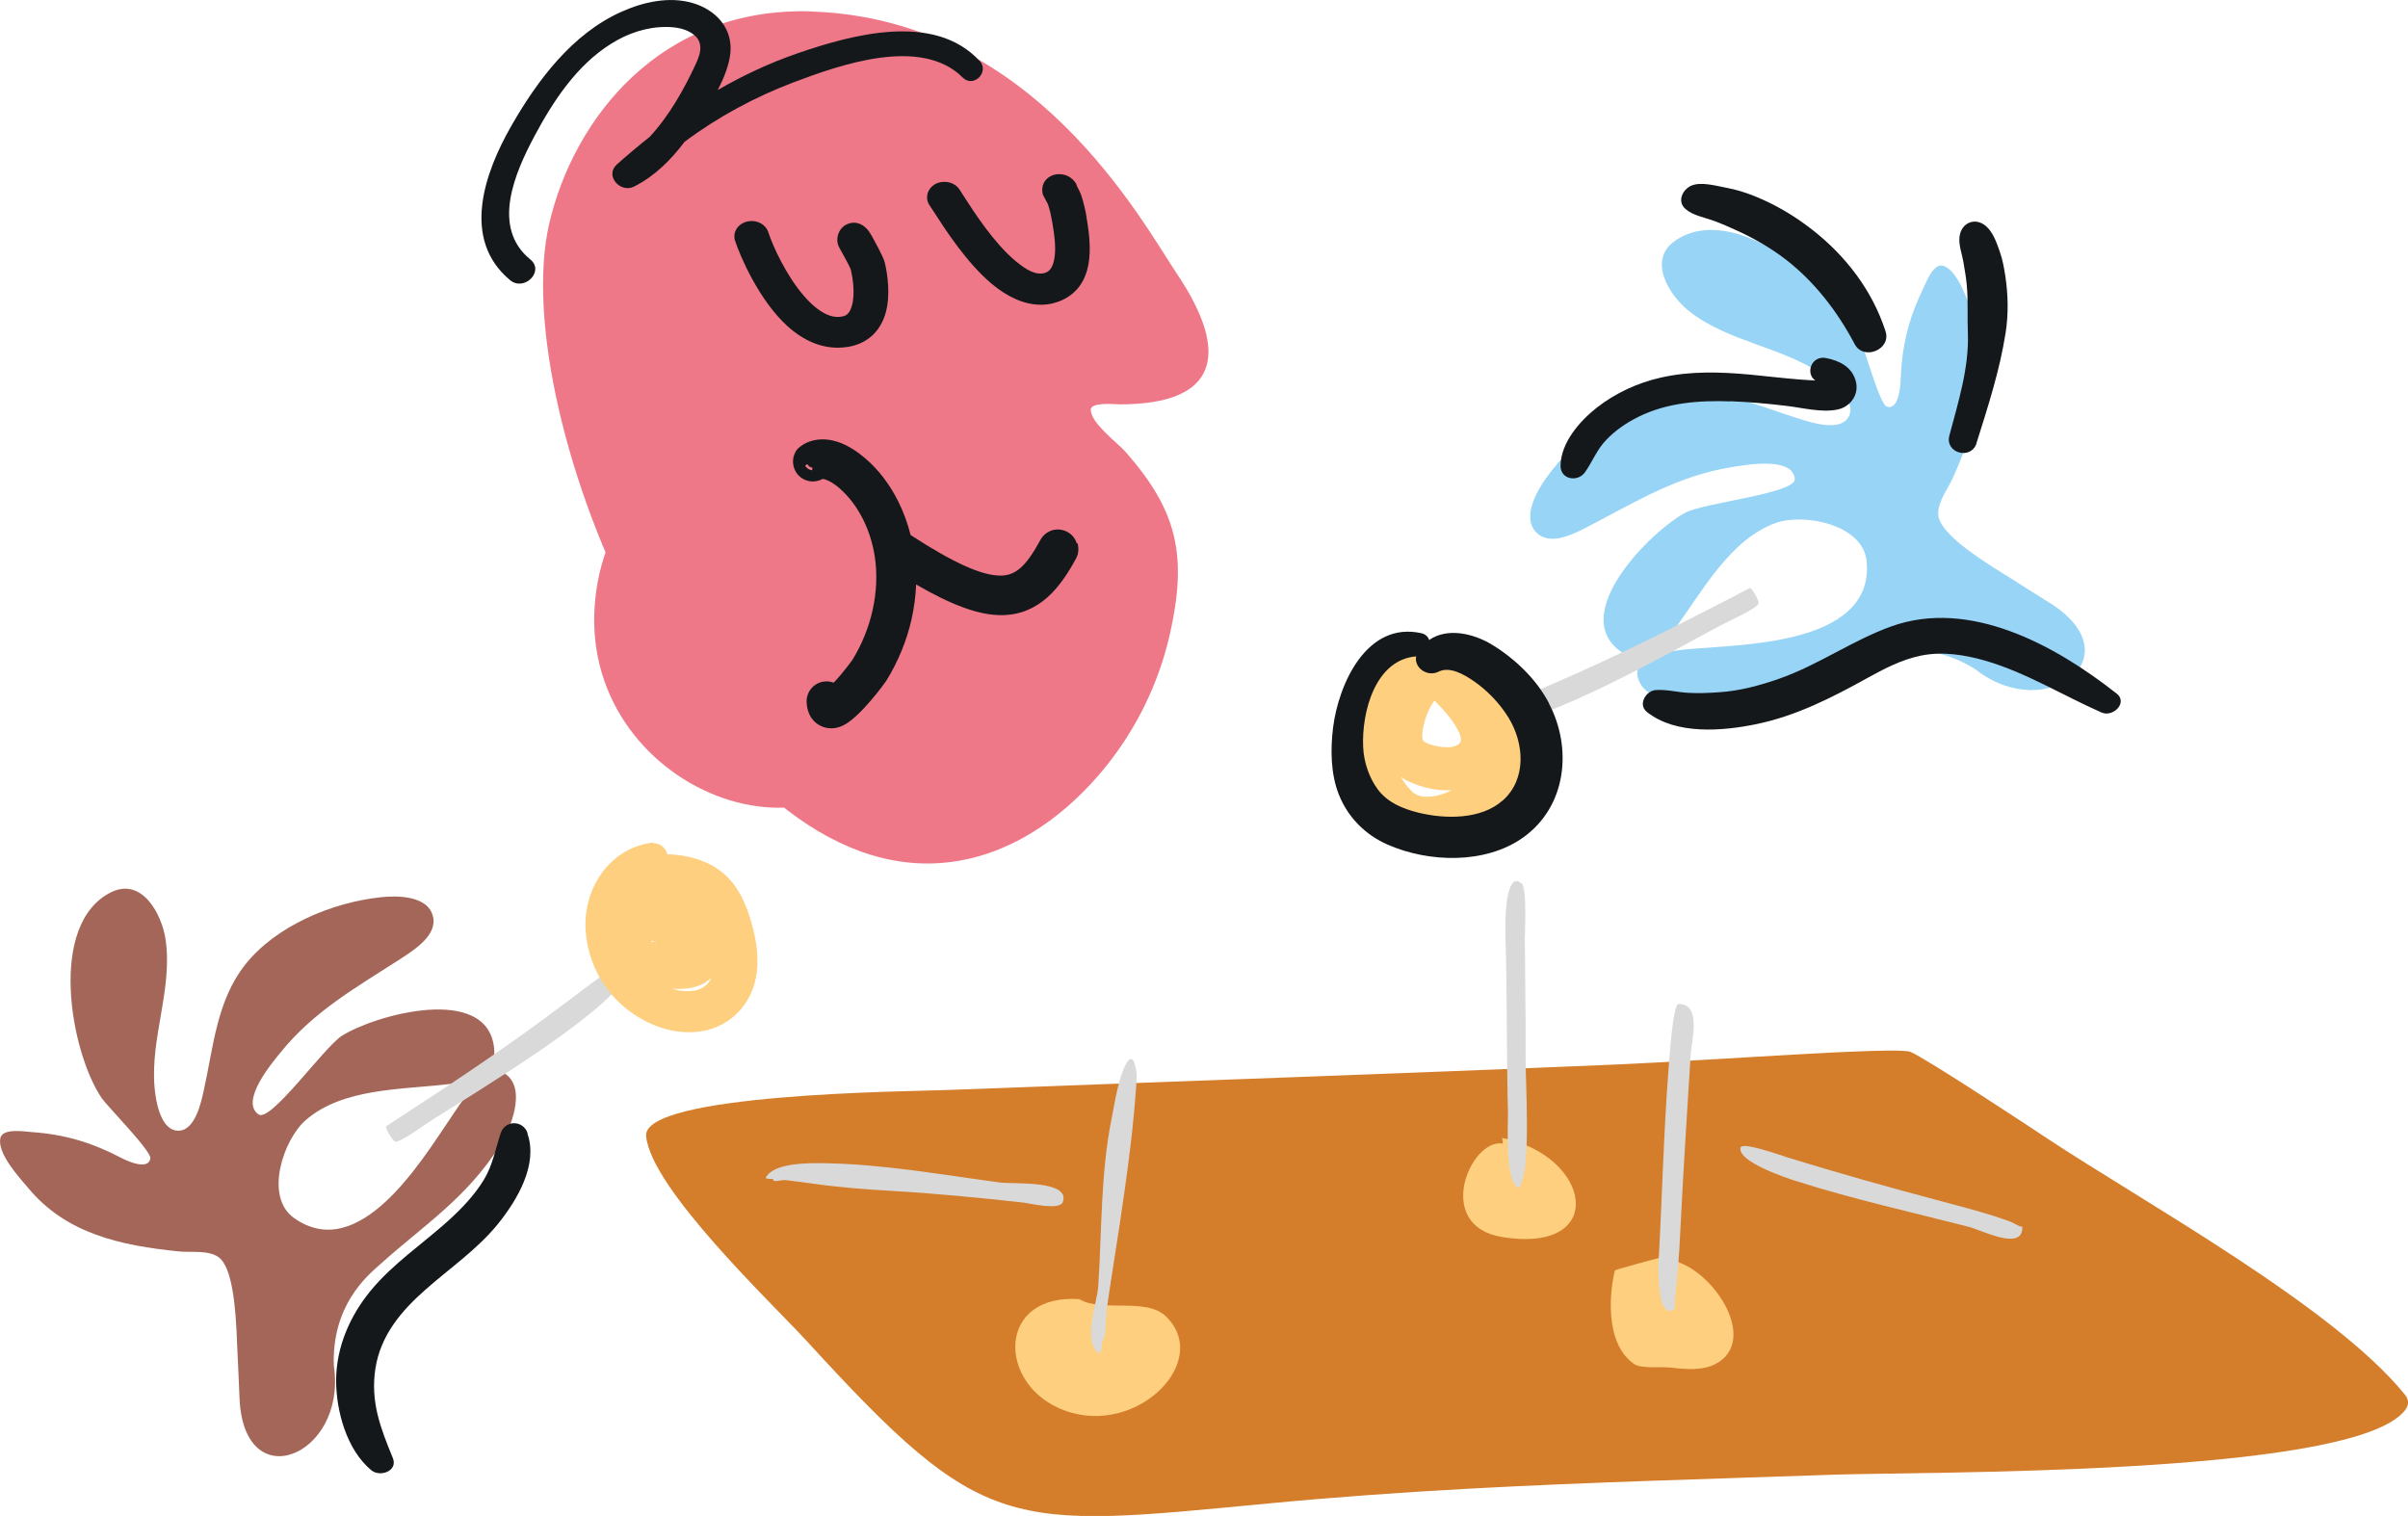 <?xml version="1.0" encoding="UTF-8"?>
<svg xmlns="http://www.w3.org/2000/svg" id="Capa_2" data-name="Capa 2" viewBox="0 0 170.43 107.3">
  <defs>
    <style>
      .cls-1 {
        fill: #ef7888;
      }

      .cls-1, .cls-2, .cls-3, .cls-4, .cls-5, .cls-6 {
        fill-rule: evenodd;
      }

      .cls-7, .cls-2 {
        fill: #fdcf7f;
      }

      .cls-3 {
        fill: #a46658;
      }

      .cls-4 {
        fill: #97d4f5;
      }

      .cls-5 {
        fill: #d47d2b;
      }

      .cls-6 {
        fill: #d9d9d9;
      }

      .cls-8 {
        fill: #14181b;
      }
    </style>
  </defs>
  <g id="ilustración">
    <path class="cls-1" d="m57.54.82c15.62.57,23.21,14.75,25.78,18.59,3.83,5.72,2.81,9.21-4.05,9.21-.31,0-2.09-.19-2.07.39.02.96,1.89,2.32,2.47,2.98,3.62,4.13,4.4,7.26,3.13,12.9-.4,1.75-1,3.45-1.79,5.06-1.19,2.42-2.8,4.63-4.76,6.5-2.45,2.34-5.53,4.13-8.94,4.56-17.47,2.27-31.56-31.64-28.44-45.17,1.7-7.36,7.83-15.42,18.68-15.03Z"></path>
    <path class="cls-1" d="m63.24,33.09c.19,0-.5-.44-.54-.45-.79-.41-1.65-.7-2.5-.96-2.31-.72-4.75-1.1-7.17-.86-6.6.62-10.79,6.3-10.97,12.69-.36,13.34,18.58,19.64,22.19,6.15.86-3.21-1.02-16.56-1.02-16.56Z"></path>
    <path class="cls-4" d="m139.86,47.41c5.03,3.9,11.28-.98,5.16-4.77-1-.62-1.99-1.26-2.99-1.89-.01,0-.01,0-.03-.01-.32-.21-.65-.41-.97-.61-2.45-1.57-3.79-2.79-3.85-3.71-.05-.91.73-1.87,1.07-2.67,1.63-3.69,2.85-7.5,1.37-11.46-.33-.92-1.01-3.1-2.06-3.47-.74-.26-1.28,1.29-1.5,1.73-1,2.07-1.46,4.04-1.54,6.33-.01.42-.13,2.22-1,1.89-.49-.19-1.67-4.44-1.99-5.11-1.74-3.56-8.81-9.5-12.97-6.62-2,1.39-.39,3.91,1.01,5,2.8,2.19,6.56,2.49,9.45,4.5.75.52,2.49,1.91,1.78,3.03-.62.97-2.56.35-3.37.1-2.99-.92-5.92-2.34-9.13-1.84-3.46.54-6.84,3.19-8.85,5.98-.68.94-1.78,2.86-.68,3.91,1,.97,2.77,0,3.77-.52,3.26-1.71,6.22-3.51,9.93-4.12.87-.14,4.42-.83,4.56.82.08,1.03-6.41,1.68-7.73,2.38-2.43,1.29-8.31,7.14-4.61,9.82,1.54,1.12,2.9-.29,3.78-1.5,1.98-2.66,3.95-6.44,7.26-7.6,1.95-.68,6.09.11,6.38,2.68.6,5.7-8.03,5.9-11.53,6.19-.96.07-4.9.2-4.69,1.9.22,1.8,3.19,2.18,4.52,2.12,4.47-.21,7.55-1.89,11.59-3.25,1.1-.37,4.2-1.54,7.86.76Z"></path>
    <path class="cls-3" d="m23.64,96.75c.89,6.32-6.44,9.34-6.69,2.14-.04-1.18-.11-2.36-.16-3.55,0-.02,0-.02,0-.03-.02-.38-.03-.77-.05-1.15-.15-2.92-.54-4.68-1.3-5.2-.76-.5-1.98-.29-2.84-.39-4-.41-7.9-1.22-10.6-4.48-.63-.74-2.18-2.42-1.98-3.51.14-.77,1.75-.48,2.24-.45,2.29.16,4.22.73,6.25,1.79.37.2,1.99.98,2.13.07.08-.52-3.01-3.65-3.44-4.26-2.22-3.28-3.86-12.38.69-14.59,2.19-1.05,3.57,1.6,3.83,3.36.51,3.52-1.09,6.95-.78,10.47.08.91.41,3.12,1.74,3.06,1.15-.06,1.57-2.05,1.75-2.89.68-3.06.91-6.32,2.93-8.87,2.18-2.75,6.15-4.39,9.56-4.76,1.15-.13,3.35-.14,3.72,1.34.35,1.36-1.38,2.42-2.31,3.03-3.1,2-6.12,3.69-8.48,6.62-.56.69-2.9,3.45-1.55,4.38.85.59,4.63-4.75,5.89-5.56,2.32-1.48,10.29-3.71,10.78.85.21,1.9-1.69,2.39-3.17,2.56-3.28.4-7.54.25-10.18,2.57-1.56,1.37-2.92,5.37-.84,6.89,4.64,3.34,9.08-4.08,11.07-6.99.54-.8,2.6-4.17,3.97-3.15,1.45,1.09.3,3.86-.41,4.99-2.4,3.79-5.38,5.64-8.55,8.49-.87.77-3.42,2.9-3.23,7.23Z"></path>
    <path class="cls-5" d="m135.19,74.44c1.04.41,8.63,5.42,9.66,6.11,6.79,4.5,20.34,11.95,25.35,18.15.41.5.24.94-.2,1.36-4.43,4.4-33.74,4.1-40.25,4.32-8.6.3-17.2.52-25.8.99-4.71.26-9.42.59-14.12,1.04-18.54,1.76-20.13,2.29-32.74-11.5-2.49-2.71-10.99-10.75-11.36-14.49-.3-3.02,18.67-3.17,21.04-3.26,15.84-.6,31.69-1.14,47.53-1.81,6.8-.29,19.93-1.29,20.89-.9Z"></path>
    <path class="cls-2" d="m76.38,91.96c1.7.96,4.74-.17,6.17,1.24,3.32,3.3-2.49,8.86-7.69,6.43-4.44-2.06-4.15-8.51,2.17-7.61.13.01-.65-.06-.65-.06Z"></path>
    <path class="cls-2" d="m117.52,89c-.07-.37.76.17,1.13.29,2.83.89,5.73,5.58,2.85,7.21-.94.54-2.21.42-3.24.3-.79-.09-2.09.1-2.61-.26-2.18-1.52-1.68-5.38-1.35-6.62.02-.06,3.21-.91,3.21-.91Z"></path>
    <path class="cls-2" d="m106.3,80.54c6.39,1.27,7.53,8.23.03,7.02-4.91-.79-2.25-6.98,0-6.62.08.01-.02-.4-.02-.4Z"></path>
    <path class="cls-6" d="m54.73,83.46c-.1.28.6.03.89.07.62.07,1.24.16,1.86.24,1.87.27,3.73.41,5.61.52,3.13.18,6.25.49,9.36.83.41.05,2.55.57,2.77-.03.58-1.58-3.51-1.27-4.42-1.39-4.16-.55-8.3-1.31-12.52-1.37-1.02-.01-3.56-.04-4.08,1.03-.05.1.54.09.54.09Z"></path>
    <path class="cls-6" d="m107.68,83.64c.65-1.24.29-7.12.3-8.63,0-1.84,0-3.66-.03-5.48,0-1.01-.02-2.01-.03-3.02,0-.52.17-3.62-.22-3.97-1.14-1.02-1.16,2.67-1.15,2.91,0,.12,0,.24,0,.35,0,.14,0,.25,0,.39.13,4.22.07,8.46.18,12.69.01.56-.26,5.12.83,5.17.08.01.1-.4.1-.4Z"></path>
    <path class="cls-6" d="m142.96,86.81s-.48-.26-.57-.3c-.39-.15-.78-.28-1.17-.41-1.23-.39-2.48-.72-3.72-1.05-3.7-.98-7.37-2.01-11.03-3.14-.35-.11-3.18-1.13-3.28-.68-.24,1.01,3.37,2.19,3.98,2.38,3.99,1.27,8.13,2.19,12.19,3.23.86.22,3.85,1.77,3.77,0,0-.03-.16-.04-.16-.04Z"></path>
    <path class="cls-6" d="m118.53,92.18c-.03.22.04-.45.06-.67.04-.44.09-.89.13-1.32.12-1.29.19-2.57.25-3.86.19-3.88.45-7.77.69-11.67.06-.99.8-3.61-.86-3.6-.41.01-.67,4.16-.72,4.78-.34,4.46-.44,8.96-.69,13.43-.02.3-.14,4.25,1.11,3.39.08-.05.02-.47.02-.47Z"></path>
    <path class="cls-6" d="m78.03,94.89c.26-.19.24-1.8.28-2.07.29-2.06.63-4.11.94-6.17.26-1.74.51-3.47.72-5.21.11-.87.21-1.76.29-2.65.05-.56.1-1.12.14-1.69.02-.31.04-.62.05-.92.01-.3-.19-1.91-.74-.9-.57,1.06-.8,2.72-1.03,3.87-.79,3.92-.69,7.92-.95,11.89-.07,1.14-1.15,4,.07,4.75.16.1.21-.9.21-.9Z"></path>
    <path class="cls-6" d="m103.82,51.17c-.24.12.49-.26.74-.38.4-.19.81-.37,1.23-.57,1.39-.63,2.81-1.26,4.23-1.87,4.25-1.83,8.33-3.88,12.43-6,.35-.18.78-.42,1.39-.73.13-.06.66.88.63,1.08-.06.35-2.14,1.27-2.76,1.6-2.73,1.46-12.45,6.97-15.35,6.82-.51-.03-2.55.05-2.55.05Z"></path>
    <path class="cls-6" d="m45.52,66.98c.23-.15-.47.3-.69.46-.36.26-.72.52-1.1.79-1.24.9-2.48,1.82-3.72,2.76-3.69,2.8-7.48,5.34-11.35,7.86-.33.22-.75.48-1.32.86-.12.08.43,1.02.62,1.09.33.12,2.16-1.24,2.75-1.61,2.61-1.66,12.2-7.4,13.5-10,.23-.46,1.3-2.2,1.3-2.2Z"></path>
    <path class="cls-8" d="m76.21,38.46c-.11-.36-.36-.65-.65-.8-.33-.19-.72-.23-1.08-.13-.36.11-.67.36-.84.68-1.01,1.86-1.74,2.52-2.81,2.53h-.02c-1.33,0-3.31-.89-6.36-2.87-.21-.84-.51-1.65-.88-2.39-.61-1.21-1.39-2.24-2.33-3.04-.47-.4-1.2-.94-2.03-1.19-.75-.23-1.49-.2-2.13.09-.3.13-.57.38-.58.38l-.12.14c-.28.41-.33.9-.14,1.36.29.68.89.82,1.14.85.29.03.58-.03.84-.17.02,0,.08,0,.17.03.3.09.67.32,1.02.62.66.58,1.22,1.31,1.66,2.18.42.83.71,1.76.85,2.7.18,1.22.12,2.49-.16,3.76-.28,1.24-.76,2.43-1.42,3.5-.07.1-.67.93-1.26,1.55-.03.03-.05.05-.08.08-.18-.07-.38-.1-.58-.09-.77.04-1.36.7-1.33,1.47.05,1.06.64,1.51,1,1.68.23.11.48.17.74.17s.54-.06.8-.18c1.25-.57,3.08-3.15,3.09-3.17.84-1.36,1.45-2.83,1.8-4.38.18-.82.29-1.63.32-2.45,2.55,1.48,4.46,2.17,6.01,2.17h.04c2.73-.02,4.19-2.03,5.27-4.01.18-.33.21-.73.1-1.09Zm-18.75-5.18h0c-.17-.02-.33-.11-.43-.26h0s-.03-.05-.05-.07l.17-.1c.04.08.11.21.32.24.01,0,.02,0,.03,0l-.02.2s-.02,0-.03,0Z"></path>
    <g>
      <path class="cls-8" d="m61.65,16.63l-.08-.15c-.5-.78-1.22-.84-1.7-.57-.54.3-.76,1-.5,1.55.01.02.06.12.16.3.52.92.66,1.24.69,1.33.11.47.33,1.67.07,2.56-.16.56-.4.71-.73.76-.36.06-.72,0-1.1-.18-.52-.25-1.05-.69-1.58-1.31-1.22-1.41-2.17-3.46-2.5-4.48-.17-.54-.77-.88-1.39-.78-.37.06-.68.25-.86.54-.16.26-.2.57-.1.85.34,1.05,1.68,4.2,3.71,6.04,1.12,1.01,2.33,1.52,3.55,1.52.25,0,.49-.02.74-.06,1.32-.22,2.26-1.06,2.64-2.36.38-1.29.14-2.79-.04-3.57-.03-.14-.11-.45-.97-2Z"></path>
      <path class="cls-8" d="m76.91,15.42c-.04-.27-.09-.54-.16-.8-.06-.27-.14-.54-.23-.82-.04-.13-.19-.42-.3-.63-.04-.15-.11-.27-.19-.35-.27-.33-.68-.51-1.1-.49h-.12c-.79.12-1.09.71-1.04,1.21l.04.23.06.12s.07.14.13.24c.06.11.14.25.17.32.07.22.13.43.18.64.05.22.09.44.13.66l.02.13c.11.66.29,1.76.09,2.6-.15.6-.39.78-.72.86-.52.12-1.15-.16-2-.87-1.54-1.29-2.92-3.44-3.66-4.59l-.3-.47c-.29-.45-.9-.65-1.49-.48-.36.12-.63.38-.75.71-.1.3-.06.63.12.89l.29.44c.81,1.26,2.32,3.61,4.1,5.11,1.17.98,2.36,1.49,3.49,1.49.29,0,.57-.03.85-.1,1.04-.26,1.82-.89,2.23-1.81.62-1.39.33-3.19.16-4.22Z"></path>
    </g>
    <path class="cls-7" d="m100.8,46.13c-2.19.38-3.92,2.08-4.68,4.12-.83,2.22-.38,4.98.94,6.92.71,1.05,1.7,1.92,2.99,2.16,1.36.25,2.69-.09,3.94-.63,2.01-.87,3.74-2.48,4.41-4.61s.08-4.49-1.3-6.2c-1.52-1.88-4.36-2.81-6.52-1.45-1.83,1.15-3.05,3.67-2.91,5.83.09,1.37.83,2.5,2.09,3.07s2.67.77,3.97.44,2.55-1.42,2.8-2.84c.28-1.6-.57-3-1.52-4.21-1.69-2.14-4.44-4.31-7.27-2.92-.66.32-.89,1.24-.61,1.87s1.07,1.16,1.77.87c.1-.04.2-.08.3-.11,0,0,.25-.05.11-.03-.14.02.47.03.18,0,.43.06.57.14.87.3.7.39,1.19.87,1.77,1.51.23.26.46.54.6.73.12.17.24.34.34.52.06.1.12.21.17.31.13.25-.05-.16.05.1.04.11.07.22.1.33.05.18.01.03,0-.01,0,.1.01.23,0,.33,0-.05.04-.18-.02-.01-.06.19,0,0,.01-.03,0,.05-.18.23-.01.04-.05.06-.1.11-.16.16-.16.14.25-.11-.11.06-.24.12.07,0-.19.08-.18.05-.22.06-.44.06-.41,0-.7-.04-1.12-.16-.07-.02-.15-.05-.22-.07-.24-.07.16.09-.06-.02-.06-.03-.44-.23-.25-.13-.02,0-.14-.18-.08-.07.08.13-.06-.12-.06-.11.05.16-.02-.11-.02-.12.01.16,0-.07,0-.11,0-.35.03-.5.14-.92.04-.17.1-.34.15-.5.02-.07.05-.14.08-.21-.07.19.03-.06.06-.13.14-.29.3-.58.5-.84-.14.19.15-.15.19-.2.05-.05.1-.1.16-.15.3-.29-.11.05.09-.07.14-.09.28-.18.43-.24-.23.09.19-.04.26-.05.16-.03.05,0,.02,0,.11,0,.24,0,.35,0-.03,0-.15-.03.03,0,.11.02.23.05.34.09.24.07.62.29.79.43,0,0,.22.2.3.28.05.05.1.11.15.16.05.06.21.26.09.1.19.26.35.54.49.83.11.23-.07-.19.02.05.02.07.05.14.07.21.06.19.11.38.15.58.02.1.04.2.05.29,0-.03-.02-.22-.01-.04s.02.35.02.52c0,.15-.01.3-.02.44.02-.27-.05.23-.07.32-.04.17-.09.33-.16.5-.09.23.09-.18-.03.05-.04.07-.07.14-.11.21-.23.43-.28.48-.53.76-.54.59-.85.81-1.56,1.19-.53.28-1.28.61-1.93.63-.36.01-.59,0-.82-.1-.31-.13-.4-.25-.67-.54-.96-1.04-1.38-3.02-.98-4.46.36-1.31,1.4-2.37,2.8-2.67.69-.14,1.08-.95.91-1.6-.2-.73-.9-1.02-1.6-.91h0Z"></path>
    <path class="cls-7" d="m46.3,59.63c-3.1.31-5.05,3.23-4.85,6.23s2.06,5.55,4.85,6.7c1.28.53,2.82.69,4.15.23,1.52-.53,2.6-1.77,2.99-3.32s.06-3.29-.47-4.84c-.57-1.67-1.48-2.97-3.16-3.65-1.27-.52-2.82-.67-4.16-.31-1.63.44-2.57,1.69-2.82,3.32s-.27,3.29.94,4.54c1.03,1.06,2.6,1.4,4.03,1.46.67.03,1.4-.05,2-.38.96-.53,1.41-1.59,1.11-2.65-.23-.79-.74-1.56-1.13-2.28-.36-.68-.71-1.35-1.19-1.96-1.16-1.46-3.12-1.62-4.52-.41-1.25,1.07-1.76,2.97-1.38,4.55.45,1.88,2.32,3.26,4.25,2.9s3.19-2.64,2.33-4.48-3.33-2.28-5.03-1.29c-.86.5-1.66,1.41-1.7,2.45-.03.91.44,1.88,1.29,2.28.57.26,1.23.21,1.62-.32.37-.5.35-1.2-.1-1.65.07.07.05.35.05.36-.01,0,.07-.23.08-.26-.1.22.02-.03.05-.04-.11.07-.05.02.06-.03-.04.02-.23.15.06-.03.12-.07.24-.13.36-.15-.16.03.17,0,.21,0,.24.01-.14-.07.07.02.22.1-.15-.13.04.03.14.11.02,0-.02-.02.19.11.12.12.03.03.19.22.04.12.02.03-.08-.36-.03-.04-.02-.01.03-.18.02-.2,0-.09-.04.11-.03.09.02-.06l-.04.06c-.06.1-.05.08.04-.04,0,.04-.27.21,0,.03-.08.05-.17.11-.25.14.08-.03.18-.03.05-.04-.19-.01.15.09-.02-.01s.19.04-.02,0c-.24-.05.18.11-.04,0-.07-.04-.29-.18-.13-.05-.08-.06-.15-.14-.22-.21.14.16-.01-.01-.03-.06-.07-.14-.09-.15-.12-.41.03.26.02-.44,0-.21.02-.2.12-.53.17-.64.1-.21.21-.35.38-.44-.21.1-.03-.01.04-.01-.3,0-.02,0,.02.01-.1-.02-.16-.03-.25-.05.13.09.16.1.07.03-.09-.07-.07-.05.05.06.06.08.13.14.19.22-.05-.07-.13-.21,0,.04.09.15.18.3.26.45.27.49.53.98.79,1.47.12.24.25.47.37.71.05.1.12.26.19.35.24.3-.24.28.02-.46.07-.2.23-.34.34-.51l.07-.03c.11-.04.09-.04-.07,0-.03.05-.34.01,0,0-.12,0-.23.01-.35.01-.2,0-.4,0-.6-.02-.08,0-.53-.07-.27-.02-.19-.04-.39-.08-.58-.13-.09-.03-.19-.06-.27-.09.26.12-.13-.1-.15-.1-.06-.03-.19-.18-.03-.02-.07-.06-.14-.13-.19-.2.17.21-.1-.24-.07-.17-.03-.09-.05-.3-.06-.31-.01-.26,0-.51.02-.76.02-.31.02-.18,0-.11.01-.11.03-.23.05-.34.04-.23.07-.48.16-.69-.03.07-.09.13.07-.12-.03.05-.17.19.03-.03.04-.05.22-.15.02-.03.03-.02.35-.19.19-.12s.12-.04.16-.05c.09-.03.19-.05.28-.07.17-.04,0,0-.04,0,.1-.01.2-.02.3-.02.5-.02.81.01,1.15.09.8.17,1.28.41,1.62.98.23.39.28.57.44,1.03.18.54.35,1.09.44,1.65.06.38.08.81.03,1.21.03-.22-.01.04-.02.07-.03.1-.05.21-.08.31s-.06.2-.1.3c.09-.2-.12.21-.12.21-.1.19-.29.38-.5.5-.03.02-.3.16-.16.1s-.15.05-.18.06c-.1.03-.2.05-.3.08-.1.02-.1.02.01,0h-.16c-.21.03-.42.02-.63.01-.03,0-.29-.03-.08,0-.1-.01-.21-.04-.31-.06-.21-.05-.4-.11-.61-.17-.02,0-.26-.09-.08-.02-.12-.05-.24-.11-.35-.17-1.49-.76-2.74-2.19-3.06-3.94s.54-3.8,2.42-4.04c.55-.07,1.02-.42,1.02-1.02,0-.51-.47-1.08-1.02-1.02h0Z"></path>
    <g>
      <path class="cls-8" d="m149.78,49.07c-4.28-3.37-10.36-6.74-15.93-4.73-2.75.99-5.14,2.72-7.9,3.69-1.39.49-2.84.88-4.32.97-.71.05-1.42.08-2.13.04-.77-.04-1.53-.25-2.3-.2-.7.04-1.3,1.02-.64,1.55,2.05,1.64,5.36,1.36,7.77.86,2.79-.58,5.31-1.86,7.78-3.23,1.23-.68,2.48-1.34,3.87-1.62,1.5-.3,3.06-.06,4.52.36,2.9.84,5.49,2.46,8.24,3.67.81.36,1.9-.7,1.05-1.36Z"></path>
      <path class="cls-8" d="m122.47,28.4c1.33.05,2.66.17,3.98.33,1.12.13,2.51.5,3.63.25.91-.2,1.51-1.07,1.27-1.99-.27-1.03-1.16-1.46-2.12-1.65-1.01-.19-1.48,1.08-.75,1.59-.37-.02-.75-.04-1.12-.07-1.15-.09-2.29-.23-3.44-.34-2.13-.2-4.3-.27-6.39.21-1.63.37-3.19,1.09-4.51,2.12-1.22.96-2.55,2.48-2.57,4.12,0,.98,1.21,1.17,1.72.47.54-.76.85-1.62,1.51-2.3.66-.69,1.44-1.22,2.29-1.64,2.02-1,4.28-1.17,6.51-1.09Z"></path>
      <path class="cls-8" d="m121.28,15.62c.57.21,1.13.46,1.68.71,1.2.55,2.38,1.23,3.42,2.03,2.06,1.59,3.68,3.71,4.89,6,.63,1.19,2.61.38,2.18-.92-.94-2.89-2.82-5.34-5.21-7.2-1.26-.98-2.58-1.76-4.06-2.36-.65-.26-1.3-.46-1.99-.59-.71-.13-1.76-.44-2.46-.16-.63.26-1.06,1.11-.44,1.66.54.47,1.31.58,1.97.83Z"></path>
      <path class="cls-8" d="m139.89,31.36c.8-2.54,1.65-5.16,2.06-7.8.21-1.33.18-2.69-.02-4.02-.09-.58-.19-1.16-.39-1.72-.22-.63-.48-1.41-1.01-1.84-.77-.63-1.72-.19-1.84.76-.08.58.17,1.21.27,1.79.09.54.19,1.08.24,1.63.11,1.14.03,2.27.08,3.42.09,2.45-.69,4.91-1.31,7.25-.33,1.25,1.54,1.76,1.93.53Z"></path>
    </g>
    <path class="cls-8" d="m37.34,80.2c-.32-.92-1.58-.94-1.9,0-.38,1.14-.56,2.25-1.19,3.3-.67,1.1-1.58,2.05-2.53,2.91-1.83,1.65-3.91,3.03-5.49,4.95-1.47,1.79-2.43,3.99-2.44,6.34,0,2.18.75,4.93,2.5,6.37.61.5,1.9.05,1.51-.88-.87-2.12-1.59-3.97-1.23-6.32.36-2.35,1.84-4.1,3.58-5.62,1.72-1.52,3.66-2.84,5.11-4.64,1.34-1.67,2.84-4.17,2.07-6.38Z"></path>
    <path class="cls-8" d="m109.62,49.75c-.89-1.69-2.4-3.13-4.02-4.12-1.33-.81-3.18-1.22-4.45-.33-.07-.22-.24-.41-.54-.48-3.88-.87-5.87,3.59-6.26,6.68-.19,1.53-.17,3.29.41,4.74.64,1.61,1.87,2.85,3.45,3.54,2.9,1.28,6.92,1.4,9.59-.5,3.08-2.19,3.51-6.33,1.81-9.53Zm-3.26,6.9c-1.52,1.37-4.09,1.34-6.01.86-1.08-.27-2.14-.71-2.83-1.63-.63-.85-.99-1.94-1.04-2.99-.12-2.45.84-6.2,3.75-6.43-.16.81.8,1.48,1.59,1.08.8-.4,1.83.22,2.49.67.98.68,1.84,1.58,2.46,2.59,1.11,1.81,1.29,4.33-.4,5.85Z"></path>
    <path class="cls-8" d="m69.32,4.3c-3.21-3.46-9.03-1.85-12.89-.52-2,.69-3.86,1.57-5.63,2.59.44-.85.79-1.73.89-2.57.2-1.79-1.02-3.11-2.68-3.59-1.67-.48-3.47-.07-5.02.62-3.48,1.55-5.96,4.86-7.8,8.08-1.88,3.28-3.58,8-.1,10.91,1.01.85,2.47-.62,1.45-1.45-2.8-2.28-1.09-6.14.28-8.72,1.33-2.5,3.01-5.05,5.46-6.57,1.17-.73,2.5-1.18,3.89-1.17.61,0,1.27.1,1.79.44.84.55.68,1.33.3,2.15-.85,1.83-1.89,3.69-3.28,5.19-.78.62-1.56,1.27-2.32,1.95-.88.79.24,2.05,1.21,1.57,1.45-.73,2.61-1.88,3.58-3.17,2.36-1.77,5.02-3.19,7.71-4.21,3.31-1.25,9.03-3.28,11.98-.34.77.76,1.92-.4,1.19-1.19Z"></path>
  </g>
</svg>
